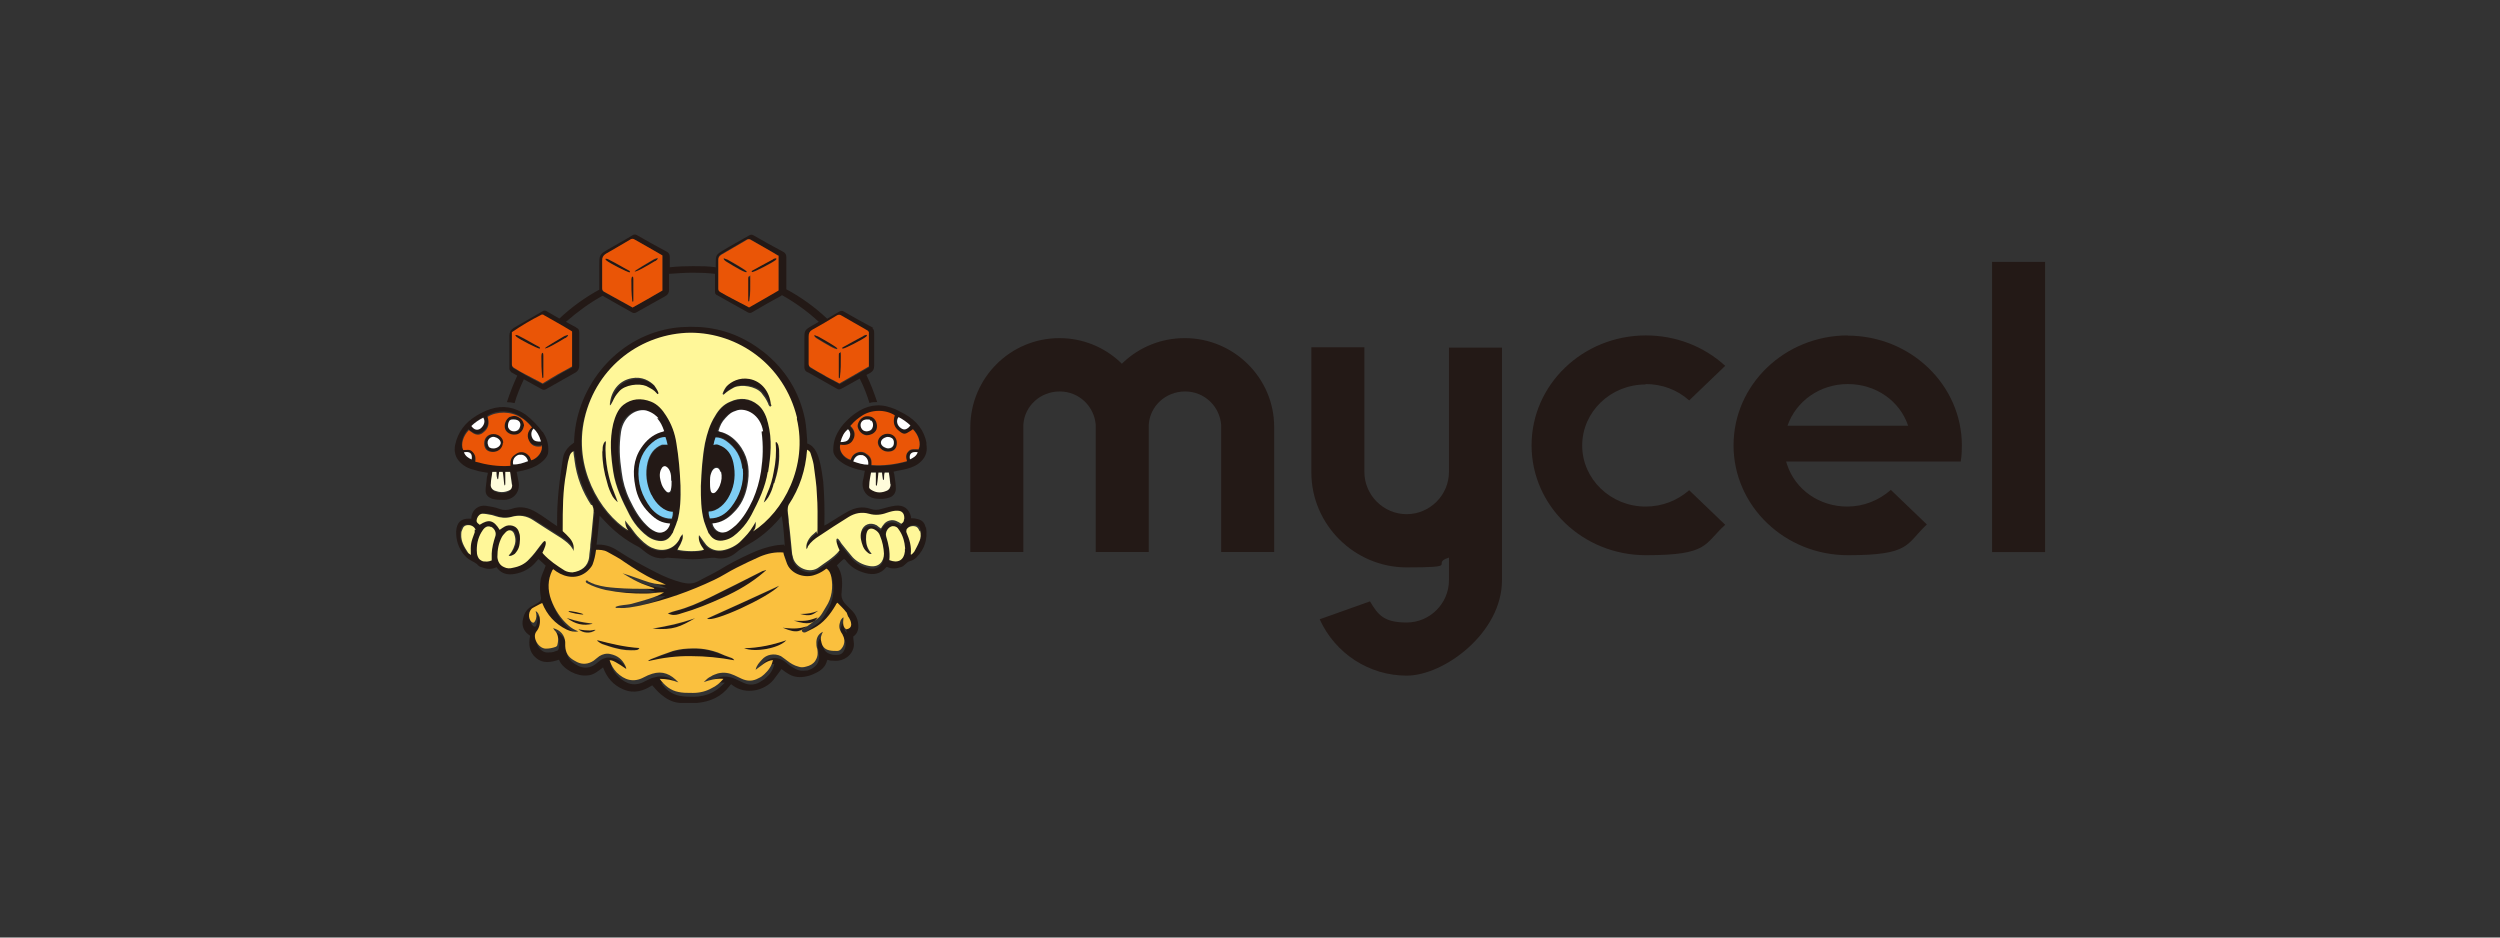 <?xml version="1.0" encoding="UTF-8"?>
<svg id="_レイヤー_1" data-name="レイヤー 1" xmlns="http://www.w3.org/2000/svg" viewBox="0 0 240 90">
  <rect x="0" y="0" width="240" height="90" fill="#333333" stroke="none"/>
  <defs>
    <style>
      .cls-1 {
        fill: #231916;
      }

      .cls-2 {
        fill: #fac03e;
      }

      .cls-3 {
        fill: #fff;
      }

      .cls-4 {
        fill: #7ecef4;
      }

      .cls-5 {
        fill: #fffcdb;
      }

      .cls-6 {
        fill: #ea5506;
      }

      .cls-7 {
        fill: #fff799;
      }
    </style>
  </defs>
  <g id="uuid-504e254e-88db-436d-a6c2-124b54d240ec">
    <path class="cls-1" d="M88.93,42.62c.11.63,0,1.17-.49,1.66-.4.4-.89.6-1.43.74-.4.11-.77.14-1.23.26.06.2.11.4.11.54.06.37.11.74.11,1.12s-.26.72-.63.83c-.4.14-.8.14-1.2.11-1.06-.09-1.52-.97-1.32-1.8.09-.31.11-.6.17-.89-.06,0-.97-.11-1.86-.57-.54-.31-1.17-.8-1.17-1.37,0-.74.17-1.32.54-1.92.31-.54.97-1.23,1.6-1.66,1.03-.74,2.17-.97,3.4-.54.46.14.92.4,1.34.63,1.12.63,1.86,1.54,2.09,2.83h-.06v.03ZM88.21,43.13c.26-.54,0-1.37-.54-1.92-.11.11-.29.2-.43.31-.34.2-.69.17-.97-.09-.49-.37-.6-.89-.4-1.49-.86-.54-2.23-.57-3.23.09-.26.14-.6.4-1.03.92.49.43.51.94.2,1.43-.26.4-.72.49-1.17.37-.14.54.34,1.26,1,1.46.11-.26.11-.34.34-.54.31-.29.74-.31,1.06-.11.37.23.6.46.6.92v.23c1.17.09,2.29-.09,3.4-.37-.09-.37-.09-.69.14-.94.26-.29.72-.23.97-.2h0l.06-.06ZM88.07,43.42c-.57-.11-.83.11-.74.69.31-.14.6-.31.74-.69ZM86.47,41.1c.31.23.63.14.89-.23-.34-.34-.74-.6-1.14-.8-.26.34-.11.77.23,1.06h0l.03-.03ZM85.12,47.13c.29-.11.4-.34.37-.66,0-.37-.11-.74-.14-1.14h-.4c0,.14,0,.43-.06.57,0,.11-.11.2-.11.09,0-.14-.09-.57-.09-.66h-.34c-.06.29-.11.94-.14,1.17s-.11.11-.11,0v-1.17h-.46c-.06.4-.11.8-.17,1.2,0,.26.11.46.34.54.46.2.89.17,1.34,0h0l-.03.06ZM83.32,44.62c.09-.46-.17-.83-.63-.94-.34-.09-.69.17-.8.6.46.17.92.34,1.43.31h0v.03ZM81.52,42.1c.17-.31.14-.72-.11-.94-.31.29-.54.66-.69,1.2.34,0,.63,0,.8-.31h0v.06Z"/>
    <path class="cls-1" d="M88.9,50.62c.17,1.12-.11,2.06-.92,2.89-.17.17-.4.31-.66.37-.31.09-.46.43-.77.54-.46.17-.94.23-1.4,0,0,0-.09,0-.09.06-.54.63-1.2.74-1.97.54-.74-.2-1.37-.54-1.86-1.17,0-.06-.09-.09-.11-.11l-.09-.09c-.23.17-.46.4-.69.63.57.77.54,1.66.46,2.55-.09.54.11.92.46,1.26.17.17.34.34.54.54.31.31.51.72.57,1.14.09.54,0,1.03-.46,1.34,0,.31.09.6.06.89-.11.89-.97,1.52-1.92,1.43-.2,0-.4,0-.6-.09,0,0-.06.06-.06.09-.14.57-.54.92-1.06,1.17s-.74.31-1.14.37c-.54.09-1.12,0-1.6-.34-.2-.11-.4-.29-.57-.4-.26.34-.49.69-.74,1-.83,1.06-2.69,1.54-3.98.54,0,0-.09-.06-.11-.09-.09.09-.11.11-.17.2-.77,1-1.83,1.49-3.09,1.6h-1.69c-.72-.06-1.29-.4-1.8-.83-.31-.26-.54-.54-.83-.86-.83.54-1.74.83-2.75.4-.97-.4-1.6-1.12-1.97-2.12-.46.34-.89.74-1.49.77-.54.06-1.09-.09-1.57-.34-.49-.29-.94-.6-1.17-1.17-.77.26-1.54.4-2.2-.17-.66-.54-.74-1.32-.57-2.12-.06-.06-.11-.09-.14-.11-.51-.37-.69-.92-.54-1.52.11-.54.37-1,.94-1.26.17-.09.34-.17.54-.31.17-.11.29-.26.23-.51-.11-.6-.11-1.2,0-1.8.11-.4.31-.77.46-1.23-.17-.17-.43-.4-.69-.63-.09.11-.14.17-.23.26-.54.66-1.26,1.03-2.06,1.17-.63.11-1.2,0-1.63-.51,0,0-.06-.11-.09-.14-.51.23-.97.2-1.43,0-.11,0-.26-.09-.31-.14-.26-.31-.6-.4-.94-.63-.17-.11-.34-.29-.49-.46-.51-.66-.74-1.37-.72-2.23.06-.83.46-1.23,1.29-1.2h.17v-.17c.11-.74.74-1.17,1.43-1.06.43.06.86.14,1.26.29s.77.14,1.17,0c.86-.31,1.66-.11,2.4.34.69.4,1.29.89,1.97,1.32v-.31c0-1.14,0-2.72.57-6.26.09-.54.46-1.03.92-1.34h0c.11-.11.14-.11.14-.11.11-5.01,3.63-9.67,8.67-10.84,1.09-.26,2.2-.31,3.32-.26,2.35.14,4.38.97,6.21,2.4,2.12,1.69,3.46,3.89,3.98,6.52.11.63.14,1.26.2,1.92v.34c.8.26,1.06,1.17,1.23,1.83.14.6.23,1.2.31,1.83.11,1.37.14,2.75.11,4.12v.11c.09-.06.17-.11.26-.14.66-.4,1.29-.83,1.97-1.2.72-.4,1.46-.54,2.23-.26.31.11.69.11,1,0,.43-.11.89-.26,1.32-.31.83-.11,1.34.29,1.54,1.06v.14c.17,0,.34,0,.54.06.49.09.77.34.86.83h.03ZM88.27,51.97c.11-.31.11-.72.09-1.06s-.11-.34-.31-.46c-.31-.14-.74,0-.94.26-.09.11-.11.2,0,.31.31.69.49,1.37.4,2.09h.09c.09-.09.2-.14.26-.29.17-.31.34-.63.46-.94h0l-.03.09ZM86.87,52.94v-.26c0-.69-.2-1.32-.63-1.86-.11-.17-.31-.34-.57-.31-.4.06-.74.54-.63.97.26.74.4,1.49.31,2.29.83.31,1.4,0,1.49-.83h.03ZM86.53,50.31c.11-.11.29-.23.26-.4,0-.4-.23-.63-.63-.66-.37,0-.74.09-1.06.2-.54.23-1.14.26-1.69.09-.72-.2-1.37-.09-1.97.31-.94.6-1.89,1.2-2.83,1.83-.4.26-.8.54-1.06.97,0,.09-.09.17-.14.29-.11-.49.17-1,.51-1.32.11-.11.31-.29.43-.4.09-.09.11-.2.11-.31,0-1.09,0-2.17-.06-3.23-.06-.97-.17-1.92-.31-2.86-.06-.34-.17-.74-.29-1.06-.06-.14-.11-.31-.34-.37-.11,1.92-.74,3.69-1.77,5.29-.11.17-.11.34-.09.54.06.4.09.77.11,1.17.11.97.17,1.97.31,2.97,0,.11.06.29.09.4.29.97,1.63,1.6,2.52.89.31-.23.6-.4.89-.63.37-.29.74-.54,1.06-.97-.2-.34-.4-.97-.26-1.12.11-.09.2.14.31.26s.11.17.17.26c.34.4.69.86,1.03,1.26.4.43.94.69,1.52.83,1.03.26,1.52-.46,1.49-1.17,0-.57-.14-1.17-.37-1.69-.11-.29-.31-.49-.54-.63-.31-.17-.54-.09-.72.23-.11.26-.11.49-.09.74.09.4.11.74.54,1.37-.17,0-.31-.09-.43-.17-.14-.11-.26-.31-.4-.54-.2-.46-.34-.94-.17-1.43.2-.69.89-.97,1.49-.6.11.09.26.17.4.31.17-.34.37-.69.83-.77.46-.11.77.11,1.12.31h0v-.11l.03-.09ZM81.21,60.41c.74-.09.54-.74.14-1.29-.26-.31-.54-.6-.83-.89,0,0-.06,0-.06.06s-.06.11-.09.14c-.51.94-1.17,1.74-2.15,2.26-.26.11-.51.29-.74.37s-.29.09-.34-.06c-.09-.17.09-.2.17-.29.43-.31.83-.6,1.26-.92.4-.31.6-.74.86-1.17.54-.89.69-1.83.51-2.83-.06-.31-.17-.63-.46-.83-.09,0-.11.09-.17.11-.31.29-.72.43-1.12.54-.97.26-2.2-.2-2.55-1.23-.09-.26-.29-.92-.31-.97-.8-.06-1.57.11-2.26.4-.74.31-1.52.69-2.23,1.06-.74.34-1.4.83-2.15,1.17-2.32,1.12-4.72,1.97-7.21,2.49-.63.11-1.26.26-1.92.2h-.31c-.06,0-.09-.09,0-.11.49-.2,1.03-.11,1.54-.29.54-.14,1.06-.31,1.6-.46.51-.14,1-.34,1.49-.63h-.34c-.43,0-.89.09-1.32.11-1.32,0-2.66-.09-3.95-.34-.63-.11-1.2-.34-1.8-.66-.11-.06-.14-.14-.11-.2,0-.09.14-.06.23,0,.06,0,.11.06.14.09.17.09.31.11.51.23.8.29,1.32.31,2,.34,1.09.09,2.17.06,3.26.09h.37q.09,0,0-.09c-.51-.17-1.06-.34-1.54-.6s-.97-.54-1.43-.8c.72.17,1.37.46,2.03.69.69.23,1.4.34,2.12.4-.34-.14-.72-.31-1.06-.46-1.06-.46-2-1.09-2.92-1.72-.54-.34-1.12-.69-1.63-.97-.34-.17-.74-.26-1.09-.2-.11.54-.17.97-.34,1.43-.09.23-.34.51-.54.66-.86.72-2.03.66-2.92,0-.11-.09-.2-.14-.31-.23,0,.06-.09.09-.09.11-.46.94-.49,1.86-.11,2.83s.94,1.86,1.69,2.49c.29.26.54.4.92.54-.34.06-.74,0-1.12-.17-1.09-.54-1.86-1.43-2.35-2.55-.31.14-.6.31-.89.46-.46.26-.51,1.03-.11,1.37.11.11.26.11.31-.09.11-.31.17-.6.06-.97.11.09.2.17.26.26.11.17.11.26.14.46.06.46-.09.92-.34,1.26-.43.57.23,1.63.92,1.63s.63-.09.94-.17c.09,0,.14-.11.17-.2.11-.54.11-1.03-.31-1.43,0,0-.09-.11-.11-.17.72.17,1.12.69,1.17,1.32v.4c0,.63.31,1.06.83,1.37.11.06.2.11.31.17.54.26,1.12.2,1.6-.14.17-.11.37-.31.54-.43.31-.2.69-.29,1.06-.2.72.11,1.14.49,1.43,1.12s.09.17.09.31c-.83-.6-1.4-.89-1.6-.83.11.46.34.83.69,1.17.74.74,1.6,1.03,2.6.46.26-.11.54-.29.8-.34,1.03-.31,1.8,0,2.52.83-.57-.26-1.17-.4-1.8-.34.46.69,1.06,1.12,1.8,1.26.46.09.94.09,1.4.09s1.23-.14,1.8-.46c.4-.2.74-.51,1.12-.89-.72-.09-1.29.11-1.89.31.2-.2.43-.4.69-.54.2-.11.4-.2.66-.29.54-.14,1.06-.06,1.57.17.26.11.46.23.72.34.54.26,1.12.26,1.63-.06.17-.11.4-.23.54-.37.4-.34.72-.77.83-1.37-.72.09-1.14.54-1.66.94.11-.43.34-.74.6-.97.46-.54,1.2-.69,1.83-.34.23.11.43.31.63.46.29.2.66.46,1.03.54.2.06.51,0,.77,0,.34-.09.66-.29.86-.54s.31-.63.2-1.14c0-.23-.09-.46-.09-.69,0-.46.17-.77.63-.97-.14.34-.26.66-.17.89.11.49.31.74.77.89.26.09.51.09.77.06.11,0,.26-.09.34-.14.34-.34.46-.94.2-1.37,0-.09-.09-.11-.11-.2-.31-.46-.29-.74-.11-1.2.09-.14.23-.29.29-.31-.11.63-.09.94.26,1.14h0l-.06-.06-.09-.26-.03-.06ZM72.25,51.02c2.92-1.86,5.29-6.29,4.2-10.84-1.2-5.09-5.63-8.21-10.24-8.15-4.61,0-8.95,3.15-10.15,8.21-1.12,4.66,1.43,9.07,4.2,10.78-.26-.31-.31-.63-.31-.97.14.2.17.29.31.4.31.34.54.74.86,1.09.4.46.8.86,1.37,1.12.97.43,2.03.26,2.66-.77.06-.09.11-.17.14-.29,0-.09.09-.11.17-.23.11.31,0,.54-.11.77-.11.26-.26.46-.37.72.63.17,2.03.17,2.55,0-.31-.4-.54-.86-.49-1.4.09.09.11.14.2.26.17.23.31.49.51.69.4.46.97.54,1.54.51.63-.09,1.37-.46,1.8-.92.46-.51.77-.83,1.17-1.43.09-.17.06-.11.23-.4,0,.54,0,.69-.26.94h0v-.09ZM75.34,52.4c-.09-.94-.11-1.86-.29-2.83-.09,0-.09.06-.11.09-.09.09-.11.11-.17.2-.83.94-1.74,1.74-2.83,2.35-.46.26-.89.51-1.26.83-.6.51-1.29.69-2.06.51h-.31c-.6.06-1.2.14-1.8.14s-1.26-.09-1.86-.11c-.29,0-.54-.09-.83,0-.17.06-.37,0-.54,0-.63-.06-1.12-.4-1.6-.8-.11-.09-.2-.17-.34-.26-1.37-.69-2.49-1.6-3.52-2.75l-.26-.26c-.09.97-.17,1.86-.29,2.77h.2c.69,0,1.32.23,1.86.6,1.17.77,2.4,1.43,3.63,2.06.77.4,1.6.74,2.46.97.54.14,1.09.17,1.6-.11.66-.37,1.37-.69,2-1.06.97-.6,1.97-1.12,3.03-1.6.74-.34,1.54-.63,2.35-.77.31-.06.57-.06.89-.09h0v.09l.06.03ZM57.01,49.17c0-.26,0-.46-.14-.72-.83-1.32-1.37-2.72-1.6-4.26,0-.31-.09-.57-.11-.92-.29.17-.37.4-.43.66-.11.46-.14.92-.26,1.37-.31,1.8-.37,3.6-.34,5.41v.23c.17.11.51.51.66.66.31.31.51.74.37,1.26-.06-.11-.09-.17-.11-.26-.26-.43-.63-.74-1.03-.97-.89-.6-1.8-1.17-2.72-1.74-.66-.43-1.37-.54-2.12-.31-.51.14-1.03.11-1.54-.09-.11-.06-.26-.11-.4-.11-.26-.06-.54-.11-.8-.11s-.51.17-.54.46c-.09.29,0,.4.26.6.89-.54,1.32-.46,1.92.49.14-.11.31-.23.46-.31.43-.26,1.2-.11,1.4.57.06.2.09.4.09.63,0,.63-.09.94-.49,1.4-.11.11-.49.34-.6.17.31-.29.34-.49.46-.69.2-.43.26-.83.09-1.32-.11-.4-.49-.51-.8-.26-.14.11-.31.31-.4.49-.31.6-.46,1.23-.43,1.92,0,.43.2.77.63.97.29.11.57.11.89.06.57-.14,1.12-.4,1.54-.83.37-.4.69-.83,1.03-1.26.11-.17.34-.51.49-.46.2.11-.09.74-.26,1.12,0,.06.06.09.09.11.6.63,1.34,1.14,2.06,1.6.2.11.51.2.74.17.83-.11,1.49-.54,1.6-1.49.09-.4.11-.77.11-1.2.11-1,.17-2.03.31-3.06h.06l-.11.03ZM47.57,51.51c.11-.34-.09-.74-.4-.94-.31-.14-.54-.09-.77.26-.4.57-.63,1.26-.6,1.97,0,.2.09.4.11.63.09.23.26.34.49.43.29.09.54.09.83-.09v-.66c0-.54.14-1.12.34-1.63h0v.03ZM45.54,51.08c0-.09.06-.14,0-.26-.09-.26-.37-.46-.69-.46s-.51.11-.6.46c0,.14-.09.31-.09.46,0,.66.29,1.17.63,1.69.06.09.14.11.29.26,0-1.09,0-1.17.37-2.17h.06l.03.03Z"/>
    <path class="cls-1" d="M86.1,42.5c0,.54-.29.83-.83.83s-.94-.37-.97-.89c0-.43.4-.83.94-.83s.89.37.89.89h-.03ZM85.78,42.76c.09-.23.06-.46-.11-.63s-.4-.23-.63-.11c-.31.11-.51.37-.46.6.06.26.37.46.69.46s.46-.11.51-.31h0Z"/>
    <path class="cls-1" d="M83.75,40.07c.34.23.54.74.4,1.14-.11.34-.54.6-.97.54-.4,0-.77-.4-.83-.83,0-.29.11-.54.31-.74.2-.11.31-.23.57-.26.26,0,.37.06.54.11h0l-.03.03ZM83.75,41.07c.09-.23,0-.54-.11-.69-.11-.09-.17-.11-.34-.11-.54,0-.74.4-.54.8.11.23.31.34.54.34s.43-.11.54-.34h-.09Z"/>
    <path class="cls-1" d="M83.61,31.4c.23.11.31.29.31.54v1.6h0v1.6c0,.29-.11.49-.34.63-.11.09-.29.14-.4.23.4.83.74,1.72,1.03,2.6-.26,0-.51,0-.74.09h0c-.26-.83-.54-1.57-.94-2.35-.57.31-1.17.66-1.74.97-.14.09-.31.11-.46,0-.94-.54-1.86-1.06-2.77-1.57-.09,0-.14-.09-.2-.11-.09-.09-.11-.17-.14-.31v-2.77c0-.77,0-.86.69-1.26.23-.11.46-.26.69-.4-1.06-.97-2.23-1.83-3.52-2.55,0,0-.06,0-.09.06-.94.51-1.86,1.03-2.77,1.57-.14.09-.31.11-.46,0-.92-.51-1.83-1.03-2.75-1.54-.09-.06-.17-.09-.26-.14-.09-.09-.11-.17-.11-.31v-1.69c-.72-.09-1.43-.11-2.15-.11s-1.52.06-2.26.11v1.52c0,.29-.11.49-.37.63-.94.51-1.83,1.03-2.75,1.54-.14.09-.31.11-.46,0-.94-.51-1.86-1.06-2.77-1.57h-.06c-1.26.69-2.4,1.54-3.49,2.49.31.17.63.34.94.51s.34.31.34.54v1.6h0v1.57c0,.26-.11.49-.34.63-.94.54-1.86,1.06-2.83,1.6-.17.11-.31.09-.46,0-.54-.31-1.12-.63-1.69-.94-.34.74-.66,1.49-.89,2.29h0c-.26-.06-.51-.09-.74-.09.29-.89.63-1.74,1-2.55-.11-.06-.2-.11-.31-.17-.11-.09-.26-.11-.31-.2s-.14-.17-.14-.31v-3.15c0-.31.11-.54.4-.74.94-.54,1.83-1.06,2.77-1.6.11-.09.29-.11.43,0,.4.23.8.46,1.2.69,1.17-1.09,2.46-2.03,3.83-2.77v-2.32c0-.97,0-1.06.83-1.54.77-.46,1.6-.89,2.37-1.37.14-.09.29-.09.43,0,.94.54,1.86,1.06,2.83,1.57.23.11.31.29.31.54v.97c.74-.09,1.52-.11,2.26-.11s1.43,0,2.15.11v-.31c0-.83,0-.89.72-1.32.83-.51,1.66-.94,2.49-1.43.14-.09.29-.09.43,0,.94.54,1.86,1.06,2.83,1.57.23.11.31.29.31.54v1.6h0v1.46c1.43.77,2.75,1.72,3.92,2.83.4-.23.77-.46,1.17-.69.14-.09.29-.09.43,0,.94.54,1.86,1.06,2.83,1.57h-.2l-.03-.09ZM83.41,35.21v-3.32c-.06,0-.09-.09-.11-.09-.83-.49-1.66-.94-2.49-1.43-.17-.11-.31-.09-.46,0-.77.46-1.54.94-2.35,1.37-.29.14-.34.34-.34.63v2.66c0,.17.09.29.23.34.34.17.74.4,1.09.63.54.31,1.12.6,1.63.89.97-.54,1.92-1.12,2.83-1.63h0v-.06h-.03ZM74.74,27.88v-3.35c-.92-.51-1.8-1-2.66-1.54-.14-.09-.31-.06-.43,0-.77.46-1.6.94-2.4,1.4-.23.11-.31.29-.31.51v2.77c0,.14.06.26.17.31.34.2.74.4,1.09.6.54.31,1.17.6,1.69.89.97-.54,1.92-1.12,2.83-1.63h0v.06l.03-.03ZM63.59,27.88v-3.35l-2.66-1.52c-.14-.09-.31-.09-.43,0-.77.46-1.54.92-2.35,1.37-.26.11-.34.31-.34.63v2.69c0,.14,0,.26.17.31.94.51,1.86,1.03,2.75,1.52.97-.54,1.92-1.12,2.86-1.63h0v-.03ZM54.92,35.24v-3.35c-.92-.51-1.8-1-2.66-1.54-.11-.09-.26-.09-.34,0-.94.51-1.83,1.03-2.75,1.63v3.09c0,.11.06.26.17.31.34.17.74.4,1.09.63.54.31,1.17.63,1.69.89.51-.31.97-.57,1.43-.86s.94-.54,1.4-.77h0l-.03-.03Z"/>
    <path class="cls-1" d="M83.24,32.18c0,.09-.09.14-.11.17-.31.26-2,1.12-2.23,1.14-.11,0,0-.11,0-.14.66-.34,1.29-.74,1.95-1.06.09-.06.31-.14.37-.09h0l.03-.03Z"/>
    <path class="cls-1" d="M80.72,34.18c0,.69,0,1.32-.09,2.03,0,.11-.09.11-.11,0v-2.06c0-.06,0-.31.09-.31s.11.26.11.31h0v.06-.03Z"/>
    <path class="cls-1" d="M78.52,32.26c.51.31,1.92,1.12,1.86,1.17-.09.11-1.17-.51-1.97-1-.11-.09-.29-.2-.23-.31.06,0,.29.09.34.11h0v.03Z"/>
    <path class="cls-1" d="M76.77,58.98c.74,0,1.23-.11,1.74-.31-.54.4-.77.54-1.74.31Z"/>
    <path class="cls-1" d="M78.52,59.26c-.37.54-.89.74-2.29.31,1.23.11,1.6-.06,2.29-.31Z"/>
    <path class="cls-1" d="M77.49,60.09c-.6.4-.89.8-2.35.14,1.32.11,1.63.09,2.35-.14Z"/>
    <path class="cls-1" d="M67.93,59.41c2.29-1.06,4.61-2.12,6.92-3.15-1.09,1.17-6.46,3.63-6.92,3.15Z"/>
    <path class="cls-1" d="M74.77,43.42c0,.97-.17,1.97-.46,2.92-.11.49-.31.94-.54,1.37-.11.17-.26.34-.43.49.09-.29.2-.54.31-.83.31-.77.49-1.37.66-2.2.14-.77.26-1.83.17-2.63v-.11c0-.06,0-.11.11,0s.14.31.17.37c.06.26,0,.34.06.6h-.06v.03Z"/>
    <path class="cls-1" d="M74.54,24.8c0,.09-.09.14-.11.17-.31.26-2,1.12-2.23,1.14-.11,0,0-.11,0-.14.66-.34,1.29-.74,1.95-1.06.09-.06.31-.14.37-.09h0l.03-.03Z"/>
    <path class="cls-1" d="M74.06,38.78v.17c-.11,0-.17-.26-.23-.31-.23-.49-.31-.63-.66-1.03-.54-.63-1.89-.8-2.6-.51-.49.26-.74.37-1,.69-.06.06-.11,0-.11-.09.09-.29.31-.57.4-.72.43-.43,1.17-.89,2.17-.69,1.26.23,1.97,1.26,2.06,2.43h0l-.03.06Z"/>
    <path class="cls-1" d="M73.74,40.67c.37,1.57.23,3.09,0,4.63-.23,1.49-.89,2.83-1.57,4.15-.29.54-.63,1.03-1.06,1.46s-.89.83-1.49.97c-.66.17-1.14,0-1.49-.57,0-.06-.09-.11-.11-.17-.11-.34-.31-.72-.4-1.06-.31-1.12-.34-2.26-.31-3.4.06-1.4.17-2.75.4-4.12.14-.94.46-1.8.97-2.6.34-.6.83-1.12,1.46-1.37.94-.37,1.86-.31,2.66.31.54.43.8,1.17.97,1.8h0v-.06l-.03.03ZM73.08,45.28c.2-1.37.26-2.46.06-3.86-.26-1.63-1.6-2.26-2.46-2.03-.63.2-.97.54-1.14.74-.34.4-.49.69-.69,1.26.11.06.26.09.34.11.8.26,1.4.8,1.86,1.49.77,1.14.83,2.37.57,3.69-.17.97-.6,1.83-1.32,2.55s-1.2.97-2.03,1.03c.17.74.86,1.09,1.49.74.31-.14.54-.34.77-.57.74-.72,1.2-1.57,1.63-2.46.4-.83.66-1.74.77-2.66h.09l.06-.03ZM70.17,48.71c.83-1.12,1.26-2.35,1.14-3.75-.11-1.14-.69-2.06-1.6-2.72-.31-.2-.63-.31-.97-.31-.09.26-.14.46-.2.74h.54c.77.31,1.17.92,1.37,1.69.26,1.06.11,2.12-.34,3.09-.4.83-1.2,1.6-2.03,1.6,0,.23,0,.34.11.66.89,0,1.54-.46,2.03-1.06h0l-.06.06ZM69.08,46.56c.14-.43.26-.86.11-1.32-.09-.17-.14-.4-.4-.43-.17,0-.4.2-.51.51s-.11.54-.11.83,0,.54.06.83c.06.31.29.37.49.14.17-.17.31-.4.4-.63h0v.06h-.03Z"/>
    <path class="cls-1" d="M71.42,62.24c1.4-.06,2.75-.34,4.06-.77-.69.77-3,1.2-4.06.77h0Z"/>
    <path class="cls-1" d="M73.51,54.71v.06c-.06.09-.11.14-.23.23-1.17,1-2.46,1.8-3.89,2.4-1.32.57-2.66,1.14-4.03,1.54-.31.11-.63.17-.97.11-.09,0-.11-.06-.31-.11.31-.11.54-.2.77-.26,1.14-.29,2.2-.74,3.23-1.26,1.72-.83,3.4-1.69,5.09-2.55.11-.06.2-.09.31-.11h0l.03-.06Z"/>
    <path class="cls-1" d="M72,26.85c0,.69,0,1.32-.09,2.03,0,.11-.09.11-.11,0v-2.03c0-.09,0-.31.09-.31s.11.26.11.31h0Z"/>
    <path class="cls-1" d="M69.85,24.94c.51.31,1.92,1.12,1.86,1.17-.09.11-1.17-.51-1.97-1-.11-.09-.29-.2-.23-.31.06,0,.29.09.34.11h0v.03Z"/>
    <path class="cls-1" d="M70.17,63.15c.11.06.29.09.31.29-1.37-.26-2.75-.4-4.15-.4s-2.72.14-4.06.46c-.09,0-.11,0,0-.09.09-.06.14-.11.26-.11.83-.29,1.06-.4,1.86-.69.14-.06.72-.17,1.17-.26,1.23-.11,2.12-.09,3.32.34.34.11.94.34,1.29.51h0v-.06h0Z"/>
    <path class="cls-1" d="M65.33,46.62c0,1.17,0,2.29-.31,3.4-.11.34-.26.72-.4,1.06,0,.09-.09.11-.11.17-.34.54-.83.74-1.49.57-.63-.14-1.06-.54-1.49-.97s-.77-.92-1.06-1.46c-.69-1.32-1.34-2.66-1.57-4.15-.26-1.57-.4-3.09,0-4.63.14-.63.43-1.37.97-1.8.8-.66,1.74-.74,2.66-.31.66.26,1.12.77,1.46,1.37.51.8.77,1.69.97,2.6.26,1.37.34,2.72.4,4.12h0v.06l-.03-.03ZM64.59,49.14c-.83,0-1.63-.74-2.03-1.6-.49-.97-.57-2.03-.34-3.09.17-.77.57-1.4,1.37-1.69.17-.09.37-.09.54,0-.06-.31-.11-.51-.2-.74-.34,0-.69.11-.97.31-.97.66-1.49,1.57-1.6,2.72-.14,1.4.29,2.66,1.14,3.75.51.63,1.14,1.06,2.03,1.06.09-.31.11-.4.11-.66h0l-.06-.06ZM64.42,47.02c.06-.29.06-.54.06-.83s0-.54-.11-.83c-.09-.31-.31-.51-.51-.51-.26,0-.34.26-.4.43-.11.46-.06.89.11,1.32.09.23.23.46.4.63s.43.17.49-.14h0v-.06h-.03ZM63.76,41.39c-.17-.54-.31-.86-.69-1.26s-.51-.54-1.14-.74c-.83-.23-2.2.4-2.46,2.03-.17,1.4-.14,2.46.06,3.86.11.92.4,1.8.77,2.66.43.92.92,1.77,1.63,2.46.26.23.51.43.77.57.63.34,1.32,0,1.49-.74-.83-.06-1.49-.46-2.03-1.03-.74-.72-1.12-1.57-1.32-2.55-.26-1.32-.17-2.55.57-3.69.46-.69,1.06-1.23,1.86-1.49.11,0,.23-.06.34-.11h.09l.06.03Z"/>
    <path class="cls-1" d="M62.64,60.38c1.72-.31,2.46-.43,4.09-1-1.43.8-2.06,1.17-4.09,1Z"/>
    <path class="cls-1" d="M63.24,37.78c0,.09-.09.11-.11.09-.31-.29-.54-.43-1-.69-.74-.31-2.03-.11-2.6.51-.31.4-.43.54-.66,1.03,0,.06-.11.31-.23.31-.09,0-.06-.11,0-.17.11-1.14.83-2.2,2.09-2.43.97-.17,1.74.26,2.17.69.11.11.31.43.4.72h0l-.06-.06Z"/>
    <path class="cls-1" d="M63.13,24.8c.06.09-.11.23-.23.31-.83.51-1.92,1.17-1.97,1-.06-.09,1.34-.89,1.86-1.17.09,0,.31-.14.34-.11h0v-.03Z"/>
    <path class="cls-1" d="M61.38,62.18c-.11.17-.26.2-.37.2-.63,0-1.26,0-1.86-.17-.46-.11-.89-.26-1.32-.4-.17-.09-.31-.17-.49-.29-.09-.09,0-.09,0-.09,1.32.31,2.6.69,4,.74h.03Z"/>
    <path class="cls-1" d="M60.78,26.85v1.6c0,.6,0,.31,0,.43s-.09.11-.11,0c-.11-.72-.09-1.37-.09-2.03s0-.31.11-.31.09.26.09.31h0Z"/>
    <path class="cls-1" d="M60.41,26c.06,0,.11.14,0,.14-.23,0-1.92-.89-2.23-1.14,0,0-.14-.11-.11-.17,0-.09.31,0,.37.09.66.34,1.32.72,1.95,1.06h0l.03.03Z"/>
    <path class="cls-1" d="M58.95,47.39c.11.29.23.54.31.83-.17-.11-.31-.31-.43-.49-.26-.43-.43-.89-.54-1.37-.31-.97-.49-1.92-.46-2.92,0-.26,0-.34.06-.6,0-.09.11-.31.17-.37s.11,0,.11,0v.11c-.09.77,0,1.86.17,2.63.14.83.31,1.4.66,2.2h0l-.06-.03Z"/>
    <path class="cls-1" d="M56.86,59.86v.06c-.92.2-1.6.06-2.49-.57h0c1.17.4,1.6.46,2.46.54h0l.03-.03Z"/>
    <path class="cls-1" d="M56.41,60.52c.46,0,.49,0,.74-.06-.43.34-1.17.31-1.63-.09.23.06.51.11.89.11h0v.03Z"/>
    <path class="cls-1" d="M54.58,58.69c.06-.11,1.46.17,1.43.29-.06.11-1.49-.11-1.43-.29Z"/>
    <path class="cls-1" d="M54.49,32.15c.06.09-.11.23-.23.31-.83.51-1.92,1.17-1.97,1-.06-.09,1.34-.89,1.86-1.17.09,0,.31-.14.34-.11h0v-.03Z"/>
    <path class="cls-1" d="M52.09,41.44c.4.6.6,1.2.54,1.92,0,.54-.63,1.06-1.17,1.37-.92.46-1.83.54-1.86.57.06.31.11.57.17.89.2.83-.26,1.72-1.32,1.8-.4,0-.83,0-1.2-.11-.4-.14-.66-.4-.63-.83,0-.37.09-.74.11-1.12,0-.17.09-.34.11-.54-.46-.09-.83-.11-1.23-.26-.54-.11-1.03-.34-1.43-.74-.49-.49-.6-1.06-.49-1.66.26-1.26.97-2.17,2.06-2.83.43-.26.89-.49,1.34-.63,1.2-.4,2.35-.17,3.38.54.57.43,1.26,1.14,1.6,1.66h0v-.03ZM51,44.19c.69-.2,1.17-.89,1-1.46-.46.09-.94,0-1.17-.37-.31-.46-.29-.97.2-1.43-.43-.51-.77-.74-1.03-.92-.97-.69-2.37-.66-3.23-.09.2.63.09,1.12-.4,1.49-.31.26-.63.31-.97.09-.14-.09-.31-.17-.43-.31-.54.54-.8,1.37-.54,1.92.31,0,.63-.09.89.17s.31.54.26.94c1.12.31,2.23.49,3.38.4v-.26c0-.46.23-.69.6-.92.34-.2.77-.11,1.06.11.2.17.26.31.34.54h.06v.09ZM51.12,42.1c.14.26.46.31.8.31-.14-.54-.34-.94-.69-1.2-.29.23-.31.63-.11.94h0v-.06ZM50.69,44.27c-.11-.43-.46-.69-.8-.6-.43.09-.69.49-.6.94.51,0,.94-.14,1.43-.31h0l-.03-.03ZM48.83,47.13c.26-.11.34-.31.34-.54,0-.4-.11-.83-.17-1.2h-.46v1.17c0,.11-.09.14-.11,0-.06-.29-.11-.92-.14-1.17h-.34c0,.09-.06.51-.09.66,0,.11-.11.06-.11-.09s0-.43-.06-.57h-.4c-.06.4-.11.74-.14,1.14,0,.31.11.54.37.66.43.2.89.23,1.34,0h0l-.03-.06ZM46.17,41.1c.37-.26.46-.72.23-1.06-.4.2-.77.46-1.14.8.31.37.57.46.89.23h0l.03.03ZM45.28,44.1c.11-.54-.14-.77-.74-.69.11.37.43.54.74.69Z"/>
    <path class="cls-1" d="M52.15,34.18v1.6c0,.6,0,.31,0,.46,0,.11-.09.11-.11,0-.11-.72-.09-1.37-.09-2.03s0-.31.11-.31.09.26.09.31h0v-.06.03Z"/>
    <path class="cls-1" d="M51.77,33.32c.06,0,.11.14,0,.14-.23,0-1.92-.89-2.23-1.14,0,0-.17-.11-.11-.17,0-.09.31,0,.37.09.66.34,1.29.72,1.95,1.06h0l.03.03Z"/>
    <path class="cls-1" d="M50,40.16c.2.2.34.51.31.74-.09.43-.43.77-.83.83-.43,0-.83-.2-.97-.54-.11-.4,0-.92.4-1.14.14-.09.31-.11.54-.11s.37.09.57.26h0l-.03-.03ZM49.91,41.07c.17-.4-.06-.8-.54-.8s-.26.06-.34.11c-.17.11-.23.46-.11.69.11.26.31.31.54.34.26,0,.43-.11.54-.34h-.09Z"/>
    <path class="cls-1" d="M47.43,41.64c.51,0,.94.4.94.83s-.43.89-.97.89-.83-.31-.83-.83.37-.89.89-.89h-.03ZM48.03,42.62c.06-.23-.11-.49-.46-.6-.23-.09-.46,0-.63.11-.17.17-.17.4-.11.63.09.2.26.31.51.31s.63-.2.69-.46h0Z"/>
    <path class="cls-7" d="M88.33,50.94c.09.34.09.72-.09,1.06-.11.31-.31.63-.46.94-.06.11-.17.17-.26.29h-.09c.09-.74-.11-1.43-.4-2.09-.06-.11,0-.23,0-.31.17-.31.63-.4.94-.26.17.09.26.29.31.46h0l.03-.09Z"/>
    <path class="cls-6" d="M87.64,41.21c.54.54.8,1.37.54,1.92-.31,0-.74-.09-.97.2-.26.26-.26.54-.14.94-1.12.31-2.23.46-3.4.37v-.23c0-.46-.23-.69-.6-.92-.34-.2-.77-.11-1.06.11-.2.17-.26.31-.34.54-.69-.2-1.17-.89-1-1.46.46.09.94,0,1.17-.37.31-.46.29-.97-.2-1.43.43-.51.77-.74,1.03-.92.97-.69,2.37-.66,3.23-.09-.2.63-.09,1.12.4,1.49.46.4.63.31.97.09.14-.09.31-.17.43-.31h0l-.06.06ZM85.27,43.36c.54,0,.83-.31.83-.83s-.37-.89-.89-.89-.94.4-.94.83.43.89.97.89h.03ZM84.15,41.21c.11-.4,0-.92-.4-1.14-.14-.09-.31-.11-.54-.11s-.37.09-.57.26c-.2.2-.34.51-.31.74.09.43.43.77.83.83.43,0,.83-.2.97-.54h0l.03-.03Z"/>
    <path class="cls-3" d="M87.36,44.1c-.11-.54.14-.77.74-.69-.11.37-.43.54-.74.69h0Z"/>
    <path class="cls-7" d="M86.87,52.68v.26c-.09.83-.66,1.17-1.49.83.09-.8-.09-1.57-.31-2.29-.11-.4.2-.92.63-.97.29,0,.46.11.57.31.4.54.57,1.17.63,1.86h-.03Z"/>
    <path class="cls-3" d="M87.38,40.87c-.31.37-.57.46-.89.23-.37-.26-.49-.72-.23-1.06.4.2.77.46,1.14.8h0l-.03.03Z"/>
    <path class="cls-7" d="M86.78,49.88c0,.2-.11.31-.26.4-.31-.2-.66-.43-1.12-.31-.43.11-.63.43-.83.77-.14-.11-.29-.2-.4-.31-.63-.34-1.29-.09-1.49.6-.14.51,0,.97.17,1.43.11.26.26.43.4.54.11.11.26.23.43.17-.49-.6-.51-.97-.54-1.37,0-.26,0-.51.09-.74.11-.31.4-.4.72-.23.26.14.46.34.54.63.23.54.34,1.12.37,1.69,0,.72-.46,1.4-1.49,1.17-.57-.11-1.12-.4-1.52-.83-.34-.4-.69-.83-1.03-1.26-.09-.09-.11-.17-.17-.26-.09-.09-.17-.31-.31-.26-.14.11.06.74.26,1.12-.31.4-.69.69-1.06.97-.31.23-.6.4-.89.63-.89.72-2.26.09-2.52-.89,0-.11-.09-.29-.09-.4-.11-.97-.17-1.97-.31-2.97,0-.4-.09-.77-.11-1.17,0-.17,0-.34.09-.54,1.06-1.6,1.63-3.35,1.77-5.29.2.09.31.23.34.37.11.34.23.72.29,1.06.11.94.29,1.92.31,2.86.09,1.09.06,2.15.06,3.23s-.09.23-.11.31c-.11.14-.31.29-.43.4-.31.31-.63.83-.51,1.32.09-.11.11-.2.14-.29.26-.4.66-.72,1.06-.97.94-.63,1.86-1.23,2.83-1.83.6-.37,1.26-.51,1.97-.31.57.17,1.17.11,1.69-.09.34-.11.72-.23,1.06-.2.4,0,.63.26.63.66h0v.11l-.03.09Z"/>
    <path class="cls-3" d="M85.67,42.1c.17.17.17.4.11.63-.09.2-.26.31-.51.31s-.63-.2-.69-.46c-.06-.23.11-.49.46-.6.23-.09.46,0,.63.11h0Z"/>
    <path class="cls-5" d="M85.5,46.45c0,.31-.11.54-.37.66-.46.2-.89.23-1.34,0s-.34-.31-.34-.54c0-.4.11-.83.17-1.2h.46v1.17c0,.11.09.14.11,0,.06-.29.11-.92.14-1.17h.34c0,.09.06.51.09.66,0,.11.11.06.11-.09s0-.43.06-.57h.4c.06.4.11.74.14,1.14h0l.03-.06Z"/>
    <path class="cls-3" d="M83.64,40.38c.17.11.23.46.11.69-.11.26-.31.31-.54.34-.26,0-.43-.11-.54-.34-.17-.4.06-.8.54-.8s.26.06.34.11h.09Z"/>
    <path class="cls-6" d="M83.41,31.86v3.32c-.94.54-1.86,1.09-2.83,1.63-.51-.29-1.09-.54-1.63-.89-.34-.17-.74-.4-1.09-.63-.14-.09-.23-.17-.23-.34v-2.66c0-.29.09-.49.34-.63.77-.43,1.57-.89,2.35-1.37.14-.09.31-.11.46,0,.83.49,1.66.94,2.49,1.43,0,0,.09.06.11.09h0v.06h.03ZM83.12,32.35s.14-.11.11-.17c0-.09-.31,0-.37.09-.66.34-1.32.72-1.95,1.06-.06,0-.11.14,0,.14.23,0,1.92-.89,2.23-1.14h0l-.03.03ZM80.63,36.21c.11-.72.09-1.37.09-2.03s0-.31-.11-.31-.09.26-.09.31v1.6c0,.6,0,.31,0,.46,0,.11.09.11.11,0h0v-.06.03ZM80.38,33.46c.06-.09-1.34-.89-1.86-1.17-.09,0-.31-.14-.34-.11-.06.09.11.23.23.31.83.51,1.92,1.17,1.97,1h0v-.03Z"/>
    <path class="cls-3" d="M82.72,43.67c.43.09.69.49.63.94-.51,0-.94-.14-1.43-.31.11-.43.46-.69.8-.6h0v-.03Z"/>
    <path class="cls-3" d="M81.38,41.19c.29.23.31.63.11.94-.14.26-.46.31-.8.31.14-.54.34-.94.69-1.2h0v-.06Z"/>
    <path class="cls-2" d="M81.38,59.12c.4.54.54,1.2-.14,1.29-.31-.2-.34-.51-.26-1.14-.06,0-.2.14-.29.31-.17.49-.17.74.11,1.2.06.09.09.11.11.2.26.46.17,1-.2,1.37-.09.09-.23.14-.34.14-.26,0-.51,0-.77-.06-.46-.11-.69-.4-.77-.89-.09-.26,0-.54.17-.89-.43.2-.6.54-.63.97,0,.23,0,.46.09.69.09.51,0,.83-.2,1.14-.2.29-.51.46-.86.54-.29.09-.54.09-.77,0-.37-.09-.74-.31-1.03-.54-.2-.14-.4-.31-.63-.46-.63-.31-1.4-.17-1.83.34-.26.29-.51.54-.6.97.54-.37.97-.86,1.66-.94-.11.57-.43,1-.83,1.37-.14.14-.34.29-.54.37-.54.31-1.09.31-1.63.06-.26-.11-.46-.23-.72-.34-.51-.23-1-.31-1.57-.17-.23.09-.46.14-.66.29-.26.11-.46.31-.69.54.6-.2,1.17-.37,1.89-.31-.34.4-.69.69-1.12.89-.54.31-1.17.46-1.8.46s-.97,0-1.4-.09c-.74-.14-1.32-.6-1.8-1.26.66,0,1.2.11,1.8.34-.74-.8-1.52-1.14-2.52-.83-.29.09-.54.2-.8.34-1,.54-1.86.26-2.6-.46-.31-.31-.54-.72-.69-1.17.23-.06.74.23,1.6.83,0-.11-.06-.26-.09-.31-.31-.63-.74-.97-1.43-1.12-.37-.09-.74,0-1.06.2-.17.11-.37.31-.54.43-.51.34-1.06.4-1.6.14-.11-.06-.2-.11-.31-.17-.54-.31-.8-.74-.83-1.37v-.4c-.06-.66-.46-1.14-1.17-1.32.06.09.09.11.11.17.43.4.43.94.31,1.43,0,.09-.09.17-.17.2-.31.11-.6.17-.94.17-.69,0-1.34-1.06-.92-1.63.29-.34.4-.8.34-1.26,0-.17-.06-.26-.14-.46-.06-.09-.11-.17-.26-.26.11.37.11.69-.06.97-.09.17-.17.2-.31.09-.4-.31-.34-1.12.11-1.37.29-.14.54-.31.89-.46.46,1.14,1.23,2,2.35,2.55.37.17.74.26,1.12.17-.37-.14-.66-.31-.92-.54-.77-.66-1.34-1.54-1.69-2.49s-.34-1.92.11-2.83c0,0,.06-.09.09-.11.11.09.2.14.31.23.94.63,2.06.72,2.92,0,.17-.14.46-.46.54-.66.17-.46.26-.83.34-1.43.31,0,.74,0,1.09.2.54.31,1.14.6,1.63.97.94.63,1.89,1.26,2.92,1.72.34.14.72.29,1.06.46-.74,0-1.43-.14-2.12-.4-.69-.23-1.34-.49-2.03-.69.49.29.94.57,1.43.8.51.26,1.03.4,1.54.6.09,0,.09.09,0,.09h-.37c-1.09,0-2.17,0-3.26-.09-.69-.06-1.17-.09-2-.34-.17-.09-.34-.11-.51-.23-.06,0-.11,0-.14-.09-.09-.06-.17-.09-.23,0,0,.06,0,.14.11.2.54.31,1.17.51,1.8.66,1.32.26,2.63.37,3.95.34.46,0,.89-.09,1.32-.11h.34c-.46.29-.97.46-1.49.63-.54.17-1.06.31-1.6.46-.51.14-1.06.09-1.54.29-.06,0,0,.11,0,.11h.31c.66.06,1.29-.09,1.92-.2,2.49-.54,4.92-1.4,7.21-2.49.74-.34,1.4-.8,2.15-1.17s1.49-.74,2.23-1.06c.74-.31,1.46-.46,2.26-.4,0,.11.23.77.31.97.34,1.03,1.57,1.49,2.55,1.23.4-.11.77-.29,1.12-.54.06-.06.11-.09.17-.11.29.2.4.51.46.83.17.97.06,1.97-.51,2.83-.26.4-.46.89-.86,1.17-.4.31-.83.63-1.26.92-.11.09-.29.11-.17.29.09.11.23.11.34.06l.74-.37c.97-.51,1.6-1.32,2.15-2.26,0-.06.06-.11.09-.14l.06-.06c.29.31.57.54.83.89h0l.06.06.09.26.03.06ZM78.55,58.63c-.51.2-.97.31-1.74.31.97.26,1.2.09,1.74-.31ZM76.2,59.58c1.4.46,1.92.26,2.29-.31-.74.26-1.06.4-2.29.31ZM75.14,60.26c1.46.66,1.74.26,2.35-.14-.72.2-1.06.29-2.35.14h0ZM74.8,56.23c-2.29,1.06-4.61,2.12-6.92,3.15.46.46,5.84-2,6.92-3.15ZM75.49,61.46c-1.32.46-2.66.74-4.06.77,1.06.43,3.4,0,4.06-.77ZM73.54,54.77v-.06c-.11.06-.26.09-.34.11-1.69.86-3.4,1.72-5.09,2.55-1.06.51-2.09.97-3.23,1.26-.26.06-.46.14-.77.26.14.06.23.11.31.11.31.09.66,0,.97-.11,1.4-.4,2.72-.94,4.03-1.54,1.4-.63,2.72-1.4,3.89-2.4.09-.09.17-.14.26-.23h0l-.03.06ZM70.51,63.44c-.06-.17-.17-.23-.31-.29-.34-.11-.94-.34-1.29-.51-1.17-.4-2.06-.46-3.32-.34-.51.06-1.06.2-1.17.26-.83.29-1.06.37-1.86.69-.09,0-.14.11-.26.11-.09.09-.06.11,0,.09,1.34-.31,2.69-.49,4.06-.46,1.37,0,2.75.14,4.15.4h0v.06h0ZM66.73,59.35c-1.63.54-2.37.69-4.09,1,2.03.17,2.66-.2,4.09-1ZM61.01,62.41c.11,0,.29,0,.37-.2-1.4-.09-2.69-.4-4-.74-.06,0-.06.03,0,.09.14.11.31.23.49.29.43.14.89.31,1.32.4.63.17,1.23.2,1.86.17h-.03ZM56.86,59.92v-.06c-.86-.11-1.32-.17-2.46-.54h0c.89.63,1.57.77,2.49.57h0l-.03.03ZM57.15,60.46c-.26,0-.29.09-.74.06-.4,0-.69-.09-.89-.11.49.4,1.17.43,1.63.09h0v-.03ZM56.01,58.98c0-.09-1.37-.4-1.43-.29s1.37.37,1.43.29Z"/>
    <path class="cls-7" d="M76.49,40.18c1.09,4.55-1.26,8.95-4.2,10.84.23-.29.29-.4.26-.94-.17.29-.11.23-.23.4-.37.63-.72.97-1.17,1.43-.43.46-1.17.83-1.8.92-.54.09-1.12-.06-1.54-.51-.17-.2-.34-.46-.51-.69-.06-.09-.11-.17-.2-.26-.09.54.17.97.49,1.4-.54.2-1.92.17-2.55,0,.11-.26.29-.46.37-.72.11-.23.2-.49.11-.77-.09.11-.11.14-.17.23-.06.09-.11.17-.14.29-.6,1.03-1.69,1.2-2.66.77-.54-.26-.97-.69-1.37-1.12-.31-.34-.54-.74-.86-1.09-.11-.11-.11-.17-.31-.4,0,.34.09.69.31.97-2.77-1.74-5.29-6.09-4.2-10.78,1.17-5.03,5.52-8.15,10.15-8.21,4.61,0,9.01,3.09,10.24,8.15h0v.09ZM74.34,46.36c.31-.97.51-1.92.46-2.92,0-.26,0-.34-.06-.6,0-.09-.11-.31-.17-.37s-.11,0-.11,0v.11c.09.77,0,1.86-.17,2.63-.14.83-.31,1.4-.66,2.2-.11.29-.23.54-.31.83.17-.11.31-.31.43-.49.26-.43.43-.89.54-1.37h.06v-.03ZM74,38.98c.09,0,.06-.11,0-.17-.11-1.14-.83-2.2-2.06-2.43-.97-.17-1.74.26-2.17.69-.11.11-.31.43-.4.72,0,.09.09.11.11.09.31-.29.54-.43,1-.69.72-.31,2.03-.11,2.6.51.31.4.43.54.66,1.03,0,.06.11.31.23.31h0l.03-.06ZM73.74,45.3c.26-1.57.4-3.09,0-4.63-.14-.63-.43-1.37-.97-1.8-.8-.66-1.74-.74-2.66-.31-.66.26-1.12.77-1.46,1.37-.51.8-.77,1.69-.97,2.6-.26,1.37-.34,2.72-.4,4.12,0,1.17,0,2.29.31,3.4.11.34.26.72.4,1.06,0,.09.09.11.11.17.34.54.83.74,1.49.57.63-.14,1.06-.54,1.49-.97s.77-.92,1.06-1.46c.69-1.32,1.34-2.66,1.57-4.15h0v.06l.03-.03ZM65.02,50.05c.31-1.12.34-2.26.31-3.4-.06-1.4-.17-2.75-.4-4.12-.14-.94-.46-1.8-.97-2.6-.37-.6-.83-1.12-1.46-1.37-.94-.37-1.86-.31-2.66.31-.54.43-.8,1.17-.97,1.8-.37,1.57-.23,3.09,0,4.63.23,1.49.89,2.83,1.57,4.15.29.54.63,1.03,1.06,1.46s.89.83,1.49.97c.66.17,1.14,0,1.49-.57,0-.06.09-.11.11-.17.11-.34.31-.72.4-1.06h0v-.06l.03.03ZM63.1,37.81c.06.06.11,0,.11-.09-.09-.29-.31-.57-.4-.72-.43-.43-1.17-.89-2.17-.69-1.26.23-1.97,1.26-2.09,2.43v.17c.11,0,.17-.26.23-.31.23-.49.31-.63.66-1.03.54-.63,1.89-.8,2.6-.51.49.26.74.37,1,.69h0l.06.06ZM59.3,48.19c-.09-.29-.2-.54-.31-.83-.31-.77-.49-1.37-.66-2.2-.14-.77-.26-1.83-.17-2.63v-.11c0-.06,0-.11-.11,0s-.14.31-.17.37c-.06.26,0,.34-.06.6,0,.97.17,1.97.46,2.92.11.49.31.94.54,1.37.11.17.26.34.43.49h0l.06.03Z"/>
    <path class="cls-6" d="M74.74,24.54v3.35c-.94.54-1.86,1.09-2.83,1.63-.54-.31-1.12-.57-1.69-.89-.34-.17-.74-.4-1.09-.6-.11-.09-.17-.14-.17-.31v-2.77c0-.23.09-.37.31-.51.8-.46,1.6-.94,2.4-1.4.11-.09.29-.11.43,0,.89.51,1.74.97,2.66,1.54h0v-.06l-.03.03ZM74.43,25s.14-.11.11-.17c0-.09-.31,0-.37.09-.66.34-1.32.72-1.95,1.06-.06,0-.11.14,0,.14.23,0,1.92-.89,2.23-1.14h0l-.03.03ZM71.94,28.86c.11-.72.09-1.37.09-2.03s0-.31-.11-.31-.09.26-.09.31v1.6c0,.6,0,.31,0,.43s.09.11.11,0h0ZM71.68,26.08c.06-.09-1.34-.89-1.86-1.17-.09,0-.31-.14-.34-.11-.06.09.11.23.23.31.83.51,1.92,1.17,1.97,1h0v-.03Z"/>
    <path class="cls-3" d="M73.11,41.44c.17,1.4.14,2.46-.06,3.86-.14.92-.4,1.8-.77,2.66-.43.92-.92,1.77-1.63,2.46-.26.23-.51.43-.77.57-.63.34-1.32,0-1.49-.74.83-.06,1.49-.46,2.03-1.03.74-.72,1.12-1.57,1.32-2.55.26-1.32.17-2.55-.57-3.69-.46-.69-1.06-1.23-1.86-1.49-.11,0-.23-.06-.34-.11.17-.54.31-.86.69-1.26s.51-.54,1.14-.74c.83-.23,2.2.4,2.46,2.03h-.09l-.06.03Z"/>
    <path class="cls-4" d="M71.31,44.96c.14,1.4-.29,2.66-1.14,3.75-.51.63-1.14,1.06-2.03,1.06-.09-.31-.11-.4-.11-.66.83,0,1.63-.74,2.03-1.6.49-.97.57-2.03.34-3.09-.17-.77-.57-1.4-1.37-1.69-.17-.09-.37-.09-.54,0,.06-.31.11-.51.2-.74.34,0,.69.11.97.31.97.66,1.49,1.57,1.6,2.72h0l.06-.06Z"/>
    <path class="cls-3" d="M69.22,45.28c.11.46.06.89-.11,1.32-.09.23-.23.46-.4.63s-.43.17-.49-.14c-.06-.29-.06-.54-.06-.83s0-.54.11-.83c.09-.31.31-.51.51-.51.26,0,.34.26.4.43h0v-.06h.03Z"/>
    <path class="cls-4" d="M62.56,47.53c.4.83,1.2,1.6,2.03,1.6,0,.23,0,.34-.11.66-.89,0-1.54-.46-2.03-1.06-.83-1.12-1.26-2.35-1.14-3.75.11-1.14.66-2.06,1.6-2.72.31-.2.63-.31.97-.31.09.26.14.46.2.74h-.54c-.77.31-1.17.92-1.37,1.69-.26,1.06-.11,2.12.34,3.09h0l.06.06Z"/>
    <path class="cls-3" d="M64.47,46.16c0,.31,0,.54-.06.83-.06.31-.29.37-.49.14-.17-.17-.31-.4-.4-.63-.14-.43-.26-.86-.11-1.32.09-.17.14-.4.4-.43.17,0,.4.2.51.51s.11.54.11.83h0v.06h.03Z"/>
    <path class="cls-6" d="M63.59,24.54v3.35c-.94.54-1.86,1.09-2.86,1.63-.89-.51-1.83-1-2.75-1.52-.11-.09-.17-.17-.17-.31v-2.69c0-.31.11-.46.34-.63.77-.46,1.57-.89,2.35-1.37.11-.09.29-.11.43,0,.89.51,1.74.97,2.66,1.52h0v.03ZM62.9,25.08c.11-.09.29-.2.23-.31-.06,0-.29.09-.34.11-.51.31-1.92,1.12-1.86,1.17.09.11,1.17-.51,1.97-1h0v.03ZM60.81,28.46v-1.6c0-.09,0-.31-.09-.31s-.11.26-.11.31c0,.69,0,1.32.09,2.03,0,.11.09.11.11,0v-.43h0ZM60.44,26.14c.11,0,0-.11,0-.14-.66-.34-1.29-.74-1.95-1.06-.09-.06-.31-.14-.37-.09,0,.09.09.14.11.17.31.26,2,1.12,2.23,1.14h0l-.03-.03Z"/>
    <path class="cls-3" d="M63.07,40.13c.34.4.49.69.69,1.26-.11.06-.26.09-.34.11-.8.26-1.4.8-1.86,1.49-.77,1.14-.83,2.37-.57,3.69.17.97.6,1.83,1.32,2.55s1.2.97,2.03,1.03c-.17.74-.86,1.09-1.49.74-.31-.14-.54-.34-.77-.57-.74-.72-1.2-1.57-1.63-2.46-.4-.83-.66-1.74-.77-2.66-.2-1.37-.26-2.46-.06-3.86.26-1.63,1.6-2.26,2.46-2.03.63.2.97.54,1.14.74h-.09l-.06-.03Z"/>
    <path class="cls-7" d="M56.84,48.48c.11.23.17.43.14.72-.11,1-.17,2.03-.31,3.06,0,.4-.09.8-.11,1.2-.11.94-.77,1.37-1.6,1.49-.26,0-.54-.06-.74-.17-.74-.46-1.49-.97-2.06-1.6,0,0-.06-.09-.09-.11.17-.34.46-.97.26-1.12-.11-.09-.34.29-.49.46-.31.43-.66.89-1.03,1.26-.4.46-.94.72-1.54.83-.31.09-.6.09-.89-.06-.4-.17-.6-.54-.63-.97,0-.69.11-1.32.43-1.92.09-.17.26-.34.4-.49.31-.29.69-.14.8.26.17.49.11.86-.09,1.32-.11.2-.17.4-.46.69.11.14.51-.09.6-.17.4-.46.46-.77.49-1.4,0-.2,0-.43-.09-.63-.17-.72-.97-.83-1.4-.57-.17.09-.31.2-.46.31-.57-.94-1.06-1.06-1.92-.49-.31-.23-.34-.31-.26-.6.09-.26.29-.46.54-.46s.54.06.8.11c.11,0,.29.09.4.11.51.17,1,.23,1.54.09.77-.23,1.49-.11,2.12.31.89.57,1.8,1.17,2.72,1.74.4.29.77.54,1.03.97.06.09.09.11.11.26.11-.51-.09-.94-.37-1.26-.11-.14-.49-.51-.66-.66v-.23c0-1.83,0-3.63.34-5.41.09-.46.11-.92.26-1.37.06-.26.14-.51.43-.66,0,.31.09.63.11.92.2,1.54.74,2.95,1.6,4.26h-.06l.11-.03Z"/>
    <path class="cls-6" d="M54.92,31.83v3.35c-.46.26-.92.51-1.4.77-.46.29-.94.54-1.43.86-.54-.31-1.12-.57-1.69-.89-.34-.17-.74-.4-1.09-.63-.11-.09-.17-.17-.17-.31v-3.09c.92-.63,1.83-1.17,2.75-1.63.11-.09.26-.09.34,0,.89.51,1.74.97,2.66,1.54h0l.03.03ZM54.29,32.46c.11-.09.29-.2.23-.31-.06,0-.29.09-.34.11-.51.31-1.92,1.12-1.86,1.17.09.11,1.17-.51,1.97-1h0v.03ZM52.17,35.78v-1.6c0-.06,0-.31-.09-.31s-.11.26-.11.31c0,.69,0,1.32.09,2.03,0,.11.09.11.11,0v-.46h0v.06-.03ZM51.8,33.46c.11,0,0-.11,0-.14-.66-.34-1.29-.74-1.95-1.06-.09-.06-.34-.14-.37-.09,0,.09.09.14.11.17.31.26,2,1.12,2.23,1.14h0l-.03-.03Z"/>
    <path class="cls-6" d="M52,42.73c.14.54-.34,1.26-1,1.46-.11-.26-.11-.34-.34-.54-.31-.29-.74-.31-1.06-.11-.37.23-.6.46-.6.92v.26c-1.17.09-2.26-.09-3.38-.4.09-.37,0-.69-.26-.94-.26-.29-.57-.17-.89-.17-.26-.54,0-1.37.54-1.92.11.11.29.2.43.31.34.2.69.17.97-.09.49-.37.6-.89.4-1.49.86-.54,2.23-.57,3.23.09.26.14.6.4,1.03.92-.49.43-.51.94-.2,1.43.26.4.72.49,1.17.37h-.06v-.09ZM50.31,40.93c0-.29-.11-.54-.31-.74-.2-.11-.31-.23-.57-.26-.26,0-.37.06-.54.11-.34.23-.54.74-.4,1.14.11.34.54.6.97.54.43,0,.77-.4.83-.83h0l.03.03ZM48.31,42.5c0-.43-.4-.83-.94-.83s-.89.37-.89.89.29.83.83.83.94-.37.97-.89h.03Z"/>
    <path class="cls-3" d="M51.92,42.39c-.34,0-.63,0-.8-.31s-.14-.72.11-.94c.31.29.54.66.69,1.2h0v.06Z"/>
    <path class="cls-3" d="M49.89,43.67c.34-.09.69.17.8.6-.46.17-.92.34-1.43.31-.09-.46.17-.83.6-.94h0l.03.03Z"/>
    <path class="cls-3" d="M49.34,40.27c.54,0,.74.4.54.8-.09.23-.31.34-.54.34s-.43-.11-.54-.34c-.09-.23,0-.54.11-.69.09-.09.17-.11.34-.11h.09Z"/>
    <path class="cls-5" d="M49.17,46.56c0,.26-.09.46-.34.54-.46.2-.89.17-1.34,0-.26-.11-.43-.34-.37-.66,0-.37.11-.74.14-1.14h.4c0,.14,0,.43.06.57,0,.11.11.2.11.09,0-.14.09-.57.09-.66h.34c.06.29.11.94.14,1.17s.11.11.11,0v-1.17h.46c.06.4.11.8.17,1.2h0l.03.06Z"/>
    <path class="cls-3" d="M47.6,41.99c.31.11.51.37.46.6-.06.26-.37.46-.69.46s-.46-.11-.51-.31c-.09-.23-.06-.46.11-.63s.4-.23.63-.11h0Z"/>
    <path class="cls-7" d="M47.14,50.57c.34.17.54.57.4.94-.17.54-.31,1.06-.34,1.63v.66c-.31.14-.54.11-.83.09-.23-.09-.4-.2-.49-.43-.09-.2-.11-.4-.11-.63,0-.74.17-1.37.6-1.97.23-.31.51-.4.77-.26h0v-.03Z"/>
    <path class="cls-3" d="M46.37,40.07c.26.34.11.77-.23,1.06-.31.23-.63.14-.89-.23.34-.34.74-.6,1.14-.8h0l-.03-.03Z"/>
    <path class="cls-7" d="M45.57,50.85v.26c-.37,1-.4,1.09-.37,2.17-.11-.11-.23-.14-.29-.26-.34-.51-.66-1.06-.63-1.69,0-.14,0-.31.09-.46.09-.31.26-.46.6-.46s.6.2.69.46h-.06l-.03-.03Z"/>
    <path class="cls-3" d="M44.54,43.42c.57-.11.83.11.74.69-.31-.14-.6-.31-.74-.69Z"/>
    <rect class="cls-1" x="191.24" y="25.14" width="5.09" height="27.86"/>
    <path class="cls-1" d="M113.7,32.46c-2.17,0-4.29.83-5.89,2.35l-.11.11-.11-.11c-1.6-1.52-3.69-2.35-5.89-2.35-4.69,0-8.52,3.8-8.55,8.52v12.01h5.09v-12.21c.11-1.8,1.63-3.2,3.49-3.2s3.32,1.43,3.46,3.2h0v12.21h5.09v-12.21c.11-1.8,1.63-3.2,3.49-3.2s3.32,1.43,3.46,3.2h0v12.21h5.09v-12.01c0-4.69-3.86-8.52-8.58-8.52h-.03Z"/>
    <path class="cls-1" d="M157.98,36.87c1.57,0,3.03.54,4.18,1.57l3.46-3.32c-2.06-1.89-4.78-2.92-7.61-2.92-6.06,0-10.98,4.72-10.98,10.55s4.92,10.55,10.98,10.55,5.55-1.06,7.61-2.92l-3.46-3.32c-1.14,1-2.6,1.57-4.18,1.57-3.35,0-6.09-2.63-6.09-5.86s2.72-5.86,6.09-5.86h0v-.06Z"/>
    <path class="cls-1" d="M177.4,32.2c-6.06,0-10.98,4.72-10.98,10.55s4.92,10.55,10.98,10.55,5.55-1.06,7.58-2.95l-3.46-3.32c-1.14,1-2.6,1.6-4.18,1.6-2.66,0-4.98-1.6-5.78-4.03l-.09-.29h16.76c.09-.54.11-1.06.11-1.54,0-5.81-4.92-10.55-10.98-10.55h0l.03-.03ZM177.4,36.87c2.66,0,4.98,1.6,5.78,4h-11.58c.83-2.4,3.15-4,5.78-4h.03Z"/>
    <path class="cls-1" d="M139.1,45.3c0,2.23-1.83,4.06-4.06,4.06s-4.06-1.83-4.06-4.06v-11.96h-5.09v12.01c0,5.03,4.15,9.12,9.15,9.12s2.57-.29,3.75-.83l.31-.11v2.17c0,2.23-1.83,4.06-4.06,4.06s-2.77-.77-3.52-2.03l-4.83,1.72c1.49,3.29,4.75,5.41,8.35,5.41s9.15-4.12,9.15-9.15v-22.34h-5.09v11.96h0v-.03Z"/>
  </g>
</svg>